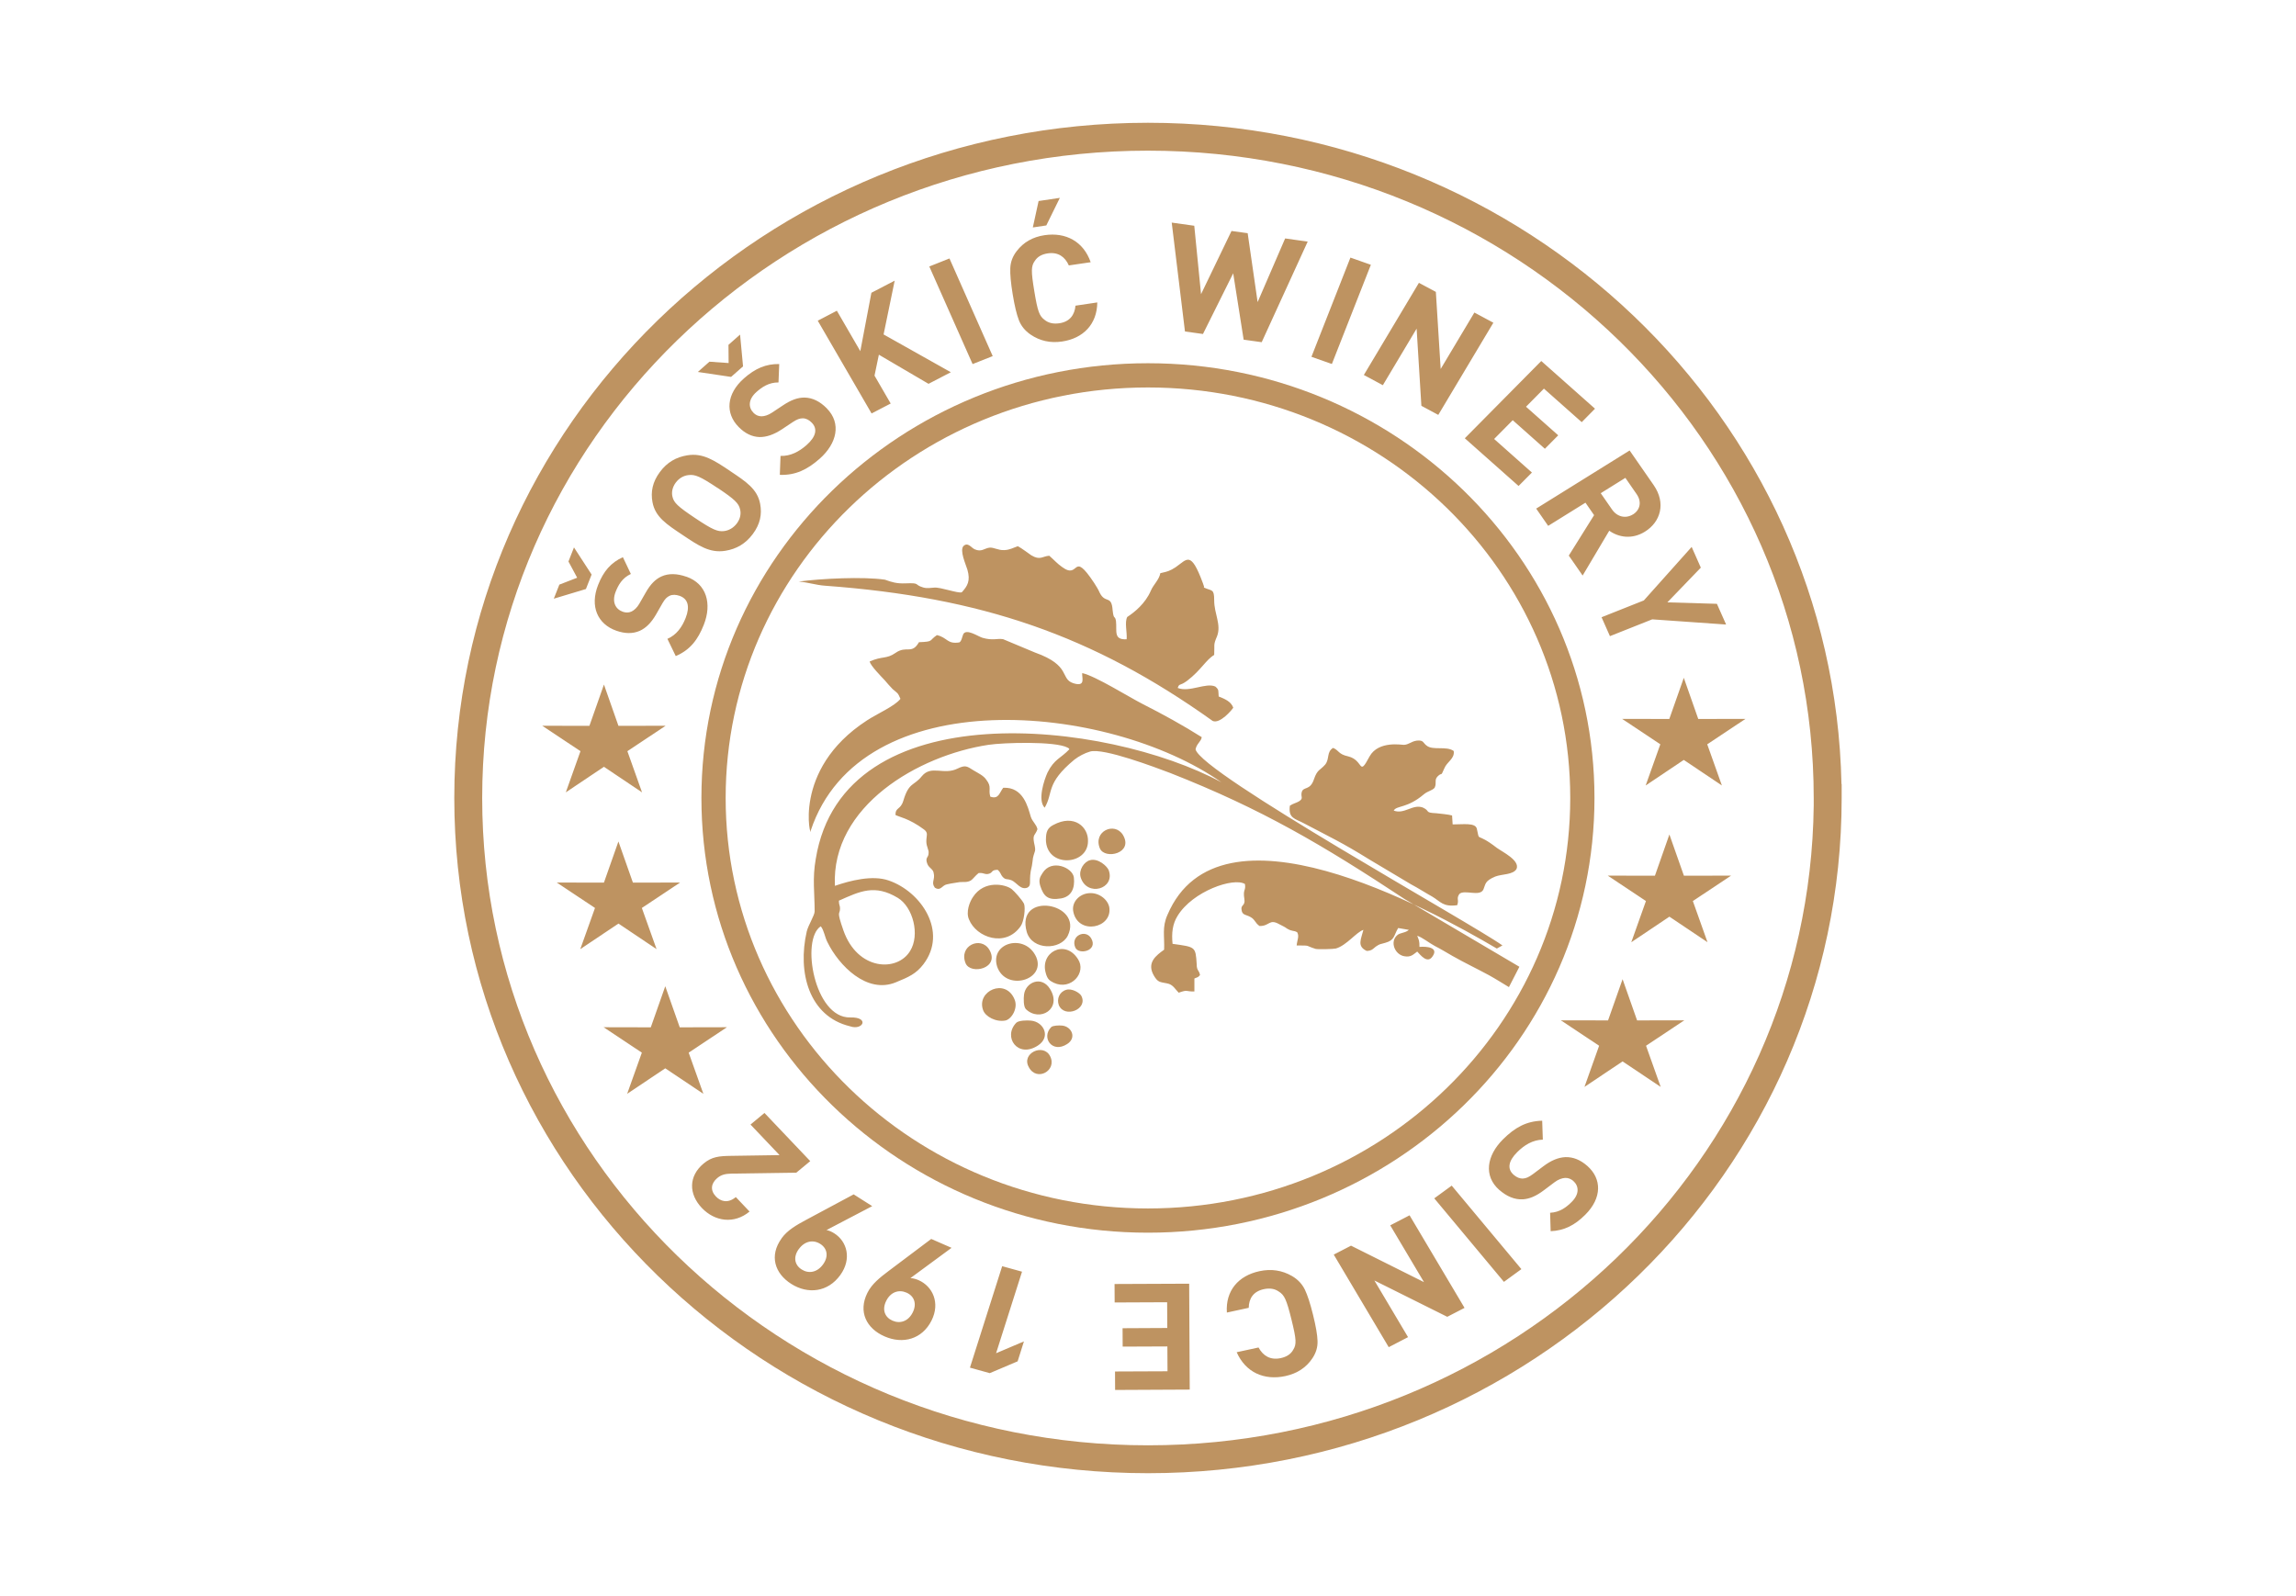 <svg width="187" height="130" viewBox="0 0 187 130" fill="none" xmlns="http://www.w3.org/2000/svg">
<path fill-rule="evenodd" clip-rule="evenodd" d="M93.496 12.272C63.519 12.272 39.272 35.91 39.272 65C39.272 94.09 63.522 117.728 93.5 117.728C123.262 117.728 147.376 94.428 147.72 65.625V65C147.72 35.91 123.473 12.272 93.496 12.272ZM149.98 63.864C149.359 33.986 124.28 10 93.496 10C62.323 10 37 34.596 37 65C37 95.404 62.327 120 93.5 120C124.673 120 149.996 95.403 149.996 65V63.864H149.98Z" fill="#BE9361"/>
<path fill-rule="evenodd" clip-rule="evenodd" d="M93.496 31.561C74.476 31.561 59.102 46.561 59.102 65C59.102 83.439 74.476 98.435 93.496 98.435C112.516 98.435 127.89 83.439 127.89 65C127.89 46.557 112.516 31.561 93.496 31.561ZM57.128 65C57.128 45.42 73.438 29.587 93.496 29.587C113.554 29.587 129.864 45.416 129.864 65C129.864 84.579 113.554 100.409 93.496 100.409C73.438 100.409 57.128 84.579 57.128 65Z" fill="#BE9361"/>
<path fill-rule="evenodd" clip-rule="evenodd" d="M123.747 78.749L122.896 80.405C122.378 80.096 121.87 79.767 121.277 79.439C120.27 78.894 119.266 78.417 118.307 77.872C117.759 77.559 117.393 77.327 116.845 77.047C116.389 76.801 115.841 76.353 115.427 76.223C115.565 76.585 115.61 76.618 115.61 77.129C116.203 77.081 117.21 77.163 116.662 77.921C116.251 78.514 115.703 77.805 115.427 77.51C115.106 77.741 114.923 77.988 114.379 77.891C113.599 77.76 113.188 76.719 113.785 76.189C114.013 75.958 114.468 76.007 114.744 75.742L113.875 75.592C113.509 76.204 113.602 76.585 112.823 76.797C112.368 76.932 112.412 76.865 112.047 77.111C111.819 77.294 111.73 77.443 111.315 77.458C110.491 77.077 110.86 76.499 111.043 75.742C110.495 75.906 109.67 77.014 108.804 77.26C108.622 77.309 107.387 77.342 107.159 77.294C106.245 77.014 106.838 77.014 105.607 77.014C105.652 76.551 105.835 76.271 105.652 75.939C105.331 75.757 105.286 75.906 104.827 75.641C104.644 75.492 104.417 75.41 104.186 75.279C103.365 74.816 103.409 75.443 102.585 75.428C102.219 75.182 102.219 74.898 101.854 74.701C101.533 74.503 101.167 74.566 101.122 74.122C101.033 73.678 101.443 73.809 101.35 73.231C101.212 72.406 101.488 72.585 101.395 72.007C100.481 71.444 97.145 72.585 95.91 74.6C95.5 75.26 95.41 75.988 95.5 76.88C97.373 77.144 97.373 77.096 97.466 78.532C97.466 79.092 97.649 78.98 97.738 79.424C97.556 79.622 97.6 79.573 97.279 79.704V80.76C96.548 80.778 96.776 80.581 96 80.861C95.724 80.596 95.541 80.181 95.041 80.099C94.448 79.984 94.31 80.017 93.989 79.487C93.351 78.413 94.172 77.82 94.813 77.357C94.858 76.249 94.63 75.54 95.086 74.518C99.305 64.605 116.348 73.999 121.911 77.264L122.367 77.01C119.807 75.178 97.824 62.989 97.373 61.038C97.466 60.557 97.828 60.411 97.876 60.045C96.365 59.087 94.675 58.161 93.078 57.352C91.937 56.773 89.239 55.072 88.142 54.826C88.098 55.188 88.463 55.982 87.411 55.65C86.314 55.285 87.273 54.214 84.303 53.154L81.699 52.065C81.195 51.983 80.874 52.199 80.009 51.949C79.632 51.826 78.714 51.188 78.457 51.651C78.367 51.849 78.319 52.229 78.136 52.326C77.132 52.49 77.177 51.931 76.308 51.733C75.625 52.196 76.08 52.263 74.845 52.311C74.252 53.348 73.842 52.542 72.927 53.188C72.196 53.699 71.879 53.419 70.827 53.882C70.92 54.244 71.741 55.072 72.062 55.415C72.29 55.68 72.428 55.848 72.7 56.128C73.11 56.49 73.11 56.389 73.338 56.923C72.883 57.516 71.42 58.146 70.596 58.691C64.395 62.724 66.107 68.563 66.025 67.668C70.096 55.408 90.221 57.236 99.484 63.724C90.138 58.68 68.674 56.236 66.439 69.97C66.156 71.57 66.35 72.727 66.35 74.231C66.35 74.563 65.846 75.32 65.708 75.865C64.936 79.215 65.891 82.789 69.226 83.595C70.282 83.968 70.861 82.834 69.245 82.875C66.324 82.946 65.201 76.507 66.85 75.451C67.126 75.798 67.171 76.327 67.398 76.756C68.312 78.622 70.596 81.002 72.972 80.01C74.024 79.581 74.618 79.316 75.211 78.54C77.222 75.898 75.028 72.626 72.379 71.72C71.055 71.257 69.23 71.731 67.999 72.156C67.689 65.668 74.785 61.534 80.513 60.669C81.699 60.489 85.949 60.355 86.956 60.9C87.094 60.982 87.049 60.948 87.094 61.034C86.411 61.762 85.859 61.825 85.314 62.933C85.038 63.541 84.49 65.179 85.083 65.791C85.814 64.567 85.132 63.84 87.504 61.877C87.87 61.597 88.329 61.348 88.784 61.217C89.881 60.904 94.086 62.504 95.317 62.967C102.771 65.896 107.73 68.832 114.416 73.242L123.736 78.741L123.747 78.749ZM68.323 73.365C68.323 73.727 68.417 73.746 68.417 73.992C68.417 74.555 68.096 74.074 68.689 75.775C69.831 79.062 73.077 79.193 74.125 77.462C74.95 76.141 74.353 73.876 73.121 73.134C71.249 72.011 70.058 72.589 68.323 73.365ZM89.582 69.108C89.986 70.044 92.351 69.511 91.459 68.011C90.791 66.914 89.004 67.705 89.582 69.108ZM87.575 77.174C87.851 77.82 89.478 77.45 88.866 76.421C88.407 75.667 87.176 76.212 87.575 77.174ZM100.443 57.639C100.261 57.143 99.761 56.93 99.257 56.732C99.212 56.24 99.302 56.203 98.985 55.923C98.209 55.576 96.884 56.419 95.921 56.038C96.059 55.624 96.059 55.923 96.698 55.445C97.839 54.568 98.205 53.759 98.891 53.348C98.936 52.472 98.802 52.572 99.123 51.83C99.488 50.871 98.891 50.013 98.891 48.905C98.891 47.931 98.709 48.162 98.07 47.864C98.07 47.849 98.022 47.815 98.07 47.797L97.977 47.517C96.974 44.808 96.698 45.551 95.739 46.211C95.283 46.506 95.097 46.554 94.504 46.689C94.41 47.222 93.948 47.61 93.735 48.106C93.284 49.166 92.396 49.871 91.81 50.255C91.579 50.688 91.81 51.513 91.761 52.072C90.665 52.136 90.985 51.393 90.892 50.584C90.803 50.073 90.709 50.55 90.62 49.707C90.53 48.435 90.026 49.196 89.571 48.289C89.433 47.976 89.295 47.774 89.112 47.48C87.284 44.722 87.971 47.263 86.508 46.189C86.143 45.942 85.87 45.629 85.46 45.267C84.867 45.316 84.728 45.663 83.997 45.233C83.632 44.987 83.266 44.689 82.9 44.491C82.535 44.611 82.262 44.79 81.803 44.808C81.3 44.842 80.934 44.562 80.569 44.611C80.158 44.674 79.93 44.987 79.382 44.741C79.11 44.625 78.834 44.129 78.468 44.48C78.147 44.842 78.651 45.95 78.789 46.394C79.061 47.319 78.789 47.748 78.334 48.244C78.058 48.36 76.599 47.815 76.095 47.864C75.774 47.883 75.502 47.946 75.181 47.849C74.405 47.618 74.998 47.468 73.763 47.517C73.032 47.55 72.622 47.416 72.073 47.218C70.308 46.957 66.887 47.125 65.055 47.371C65.865 47.442 66.428 47.655 67.215 47.711C79.901 48.644 88.997 51.744 98.768 58.725C99.361 58.99 100.358 57.807 100.447 57.639H100.443ZM118.677 73.746C118.859 73.283 118.587 73.216 118.859 72.82C119.27 72.425 120.55 73.085 120.822 72.44C121.005 72.011 120.915 71.764 121.784 71.399C122.333 71.186 123.247 71.268 123.519 70.772C123.795 70.078 122.378 69.399 121.923 69.071C120.139 67.683 120.553 68.69 120.277 67.485C120.139 67.004 119.18 67.153 118.311 67.153L118.266 66.425C117.99 66.343 117.307 66.276 116.986 66.243C115.983 66.194 116.531 66.078 115.89 65.78C115.065 65.466 114.382 66.358 113.513 66.026C113.744 65.597 114.61 65.862 115.979 64.691C116.3 64.426 116.666 64.392 116.848 64.161C117.031 63.765 116.804 63.549 117.076 63.254C117.486 62.84 117.307 63.351 117.624 62.609C117.852 62.03 118.49 61.818 118.4 61.172C117.807 60.743 116.71 61.142 116.207 60.743C115.89 60.527 115.979 60.262 115.382 60.329C114.927 60.396 114.744 60.657 114.334 60.672C114.244 60.691 112.278 60.295 111.547 61.612C110.633 63.332 111.092 61.926 109.812 61.612C108.987 61.433 109.081 61.135 108.577 60.919C108.028 61.251 108.305 61.81 107.935 62.273C107.525 62.754 107.297 62.653 107.021 63.463C106.7 64.441 106.152 64.026 106.017 64.537C105.924 64.933 106.2 65.019 105.786 65.28C105.559 65.411 105.331 65.444 105.055 65.627C104.917 66.668 105.465 66.668 106.197 67.063C108.39 68.22 109.26 68.601 111.543 70.018L114.923 72.033C115.516 72.346 116.065 72.708 116.662 73.04C117.345 73.454 117.527 73.884 118.673 73.734L118.677 73.746ZM76.136 72.305C76.546 72.57 76.685 72.238 76.961 72.093C77.095 72.011 77.781 71.91 78.013 71.876C78.378 71.794 78.696 71.925 79.061 71.727C79.244 71.611 79.427 71.332 79.703 71.115C80.162 71.067 80.203 71.279 80.572 71.164C80.893 71.048 80.71 70.865 81.255 70.85C81.531 71.097 81.483 71.227 81.665 71.429C81.938 71.708 81.986 71.544 82.397 71.708C82.807 71.888 83.128 72.518 83.676 72.302C84.087 72.07 83.721 71.757 84.042 70.533C84.091 70.287 84.091 70.153 84.132 69.888C84.27 69.242 84.404 69.425 84.221 68.649C84.087 67.94 84.314 68.071 84.497 67.541C84.404 67.127 84.087 66.948 83.949 66.515C83.721 65.758 83.356 64.086 81.71 64.168C81.389 64.582 81.345 65.127 80.658 64.892C80.475 64.299 80.796 64.116 80.337 63.523C80.11 63.176 79.695 62.993 79.285 62.747C78.781 62.433 78.643 62.284 78.005 62.597C76.86 63.176 75.856 62.284 75.08 63.224C74.439 64.034 74.028 63.687 73.573 65.224C73.345 65.985 72.931 65.735 72.931 66.381C73.159 66.53 74.028 66.645 75.263 67.571C75.629 67.851 75.446 68.052 75.446 68.53C75.446 68.974 75.674 69.239 75.629 69.504C75.629 69.884 75.308 69.817 75.539 70.395C75.674 70.709 75.998 70.791 76.043 71.104C76.181 71.649 75.815 71.865 76.132 72.294L76.136 72.305ZM78.923 74.898C79.516 76.368 81.893 77.212 83.128 75.443C83.4 75.063 83.538 73.958 83.4 73.611C83.218 73.264 82.624 72.604 82.397 72.421C81.893 72.026 80.158 71.66 79.244 73.067C78.972 73.462 78.651 74.29 78.923 74.898ZM83.628 75.924C84.087 77.428 86.37 77.394 86.963 76.223C88.288 73.514 82.669 72.555 83.628 75.924ZM85.184 68.358C85.184 70.72 88.612 70.522 88.612 68.522C88.657 67.399 87.516 66.261 85.781 67.201C85.326 67.433 85.188 67.761 85.188 68.358H85.184ZM81.207 78.715C81.893 80.778 85.184 79.857 84.404 77.973C83.535 75.992 80.613 76.749 81.207 78.715ZM85.184 79.308C85.322 79.756 85.46 79.868 85.825 80.051C87.243 80.711 88.519 79.208 87.792 78.118C86.74 76.451 84.639 77.588 85.188 79.308H85.184ZM87.422 74.29C87.833 76.189 90.62 75.611 90.347 73.895C90.209 73.234 89.478 72.69 88.702 72.753C87.926 72.802 87.24 73.481 87.422 74.29ZM84.725 72.16C84.997 72.984 85.318 73.365 86.415 73.182C87.281 73.033 87.557 72.324 87.463 71.481C87.374 70.671 85.635 69.929 84.908 71.119C84.676 71.466 84.587 71.697 84.725 72.16ZM80.065 82.267C80.248 82.812 81.117 83.274 81.893 83.125C82.397 83.01 82.945 82.103 82.624 81.39C81.893 79.641 79.516 80.715 80.065 82.267ZM83.538 82.185C84.68 83.308 86.553 82.166 85.505 80.532C84.822 79.458 83.538 80.002 83.404 81.01C83.359 81.338 83.359 81.984 83.542 82.181L83.538 82.185ZM88.016 71.466C88.519 73.085 90.851 72.425 90.303 70.888C90.165 70.541 89.433 69.895 88.795 70.063C88.292 70.179 87.836 70.873 88.016 71.466ZM78.647 78.469C79.058 79.428 81.479 78.883 80.569 77.346C79.882 76.223 78.054 77.032 78.647 78.469ZM83.792 86.923C84.43 88.143 86.124 87.203 85.527 86.032C84.978 84.942 83.154 85.8 83.792 86.923ZM86.236 81.868C86.691 82.976 88.657 82.215 88.064 81.107C87.926 80.861 87.284 80.48 86.829 80.629C86.281 80.793 86.053 81.372 86.236 81.868ZM82.777 83.304C81.658 84.446 82.878 86.237 84.531 85.166C85.613 84.468 85.016 83.241 83.979 83.136C83.639 83.099 82.975 83.118 82.777 83.304ZM85.617 83.662C84.784 84.509 85.691 85.834 86.915 85.043C87.717 84.528 87.277 83.614 86.508 83.539C86.254 83.513 85.762 83.528 85.617 83.662Z" fill="#BE9361"/>
<path d="M62.26 90.658L61.126 91.602L63.492 94.09L59.541 94.15C58.567 94.165 57.977 94.217 57.309 94.773C56.071 95.803 56.082 97.254 57.164 98.396C58.216 99.5 59.791 99.731 61.048 98.687L59.929 97.508C59.261 98.064 58.667 97.844 58.302 97.452C57.828 96.952 57.91 96.385 58.421 95.956C58.742 95.691 59.048 95.612 59.574 95.597L64.857 95.519L65.991 94.579L62.264 90.658H62.26ZM65.062 101.742C65.544 101.078 66.238 100.963 66.805 101.321C67.394 101.694 67.495 102.358 67.036 102.989C66.558 103.653 65.861 103.768 65.294 103.406C64.723 103.048 64.581 102.399 65.059 101.739L65.062 101.742ZM63.66 100.869C62.637 102.283 63.096 103.727 64.447 104.582C65.797 105.436 67.424 105.264 68.439 103.858C69.394 102.533 68.984 101.116 67.95 100.463C67.767 100.347 67.551 100.239 67.316 100.194L71.039 98.246L69.528 97.288L65.671 99.355C64.857 99.791 64.13 100.209 63.66 100.862V100.869ZM72.181 105.958C72.543 105.235 73.207 105.018 73.83 105.291C74.476 105.574 74.684 106.212 74.338 106.906C73.976 107.63 73.308 107.846 72.689 107.574C72.069 107.302 71.815 106.686 72.181 105.958ZM70.648 105.305C69.875 106.85 70.569 108.212 72.047 108.857C73.528 109.507 75.102 109.096 75.871 107.563C76.595 106.115 75.949 104.776 74.823 104.279C74.625 104.194 74.39 104.119 74.151 104.108L77.501 101.642L75.845 100.918L72.382 103.522C71.651 104.071 71.002 104.593 70.648 105.305ZM81.624 103.134L78.998 111.402L80.613 111.85L82.882 110.887L83.396 109.264L81.128 110.227L83.24 103.585L81.624 103.138V103.134ZM90.776 104.589L90.784 106.093L95.059 106.074L95.07 108.171L91.429 108.19L91.437 109.689L95.078 109.674L95.089 111.697L90.814 111.715L90.821 113.219L96.899 113.189L96.854 104.563L90.776 104.589ZM99.924 106.914L101.704 106.529C101.715 105.768 102.081 105.194 102.924 105.011C103.406 104.906 103.82 104.966 104.155 105.205C104.614 105.492 104.782 105.854 105.185 107.481C105.588 109.111 105.607 109.503 105.327 109.947C105.137 110.298 104.793 110.521 104.312 110.626C103.465 110.809 102.872 110.439 102.503 109.76L100.723 110.145C101.45 111.79 102.958 112.461 104.689 112.088C105.648 111.879 106.383 111.398 106.886 110.644C107.189 110.193 107.327 109.73 107.308 109.223C107.293 108.727 107.17 108.022 106.942 107.1C106.715 106.179 106.491 105.492 106.275 105.044C106.054 104.593 105.711 104.22 105.23 103.94C104.42 103.47 103.536 103.336 102.577 103.544C100.857 103.914 99.805 105.138 99.924 106.914ZM108.629 102.194L113.106 109.734L114.68 108.917L111.938 104.302L117.874 107.261L119.281 106.533L114.804 98.993L113.229 99.81L115.979 104.436L110.035 101.466L108.629 102.194ZM116.815 97.612L122.489 104.414L123.911 103.377L118.236 96.575L116.815 97.612ZM122.113 96.926C122.71 97.448 123.351 97.728 124.03 97.691C124.56 97.657 125.094 97.444 125.754 96.944L126.612 96.299C126.907 96.075 127.217 95.963 127.463 95.948C127.728 95.933 127.959 96.038 128.131 96.187C128.593 96.594 128.664 97.25 128.007 97.903C127.59 98.321 127.056 98.746 126.25 98.787L126.295 100.287C127.392 100.239 128.25 99.81 129.116 98.944C130.481 97.582 130.474 96.015 129.272 94.963C128.705 94.467 128.119 94.236 127.496 94.254C126.918 94.281 126.34 94.519 125.717 94.986L124.84 95.646C124.497 95.896 124.291 95.982 124.045 95.997C123.777 96.012 123.519 95.9 123.284 95.695C122.743 95.224 122.84 94.579 123.568 93.851C124.15 93.269 124.832 92.852 125.657 92.829L125.605 91.288C124.31 91.318 123.37 91.852 122.411 92.807C121.09 94.124 120.81 95.784 122.113 96.93V96.926Z" fill="#BE9361"/>
<path d="M140.585 50.871L139.835 49.184L135.801 49.065L138.525 46.237L137.779 44.55L133.884 48.908L130.44 50.277L131.123 51.818L134.567 50.449L140.581 50.871H140.585ZM133.003 41.898C132.414 42.263 131.72 42.118 131.291 41.498L130.373 40.174L132.38 38.924L133.298 40.252C133.727 40.868 133.589 41.536 133.003 41.901V41.898ZM128.899 46.882L131.067 43.23C131.821 43.763 132.91 43.968 133.977 43.304C135.249 42.513 135.704 40.984 134.686 39.517L132.727 36.693L125.116 41.428L126.093 42.834L129.13 40.946L129.832 41.961L127.772 45.255L128.903 46.886L128.899 46.882ZM123.683 39.584L124.769 38.491L121.691 35.757L123.206 34.227L125.825 36.555L126.911 35.458L124.288 33.13L125.746 31.656L128.825 34.387L129.907 33.29L125.53 29.406L119.303 35.7L123.68 39.584H123.683ZM117.143 33.794L121.628 26.287L120.083 25.459L117.337 30.056L116.945 23.776L115.565 23.038L111.08 30.544L112.628 31.376L115.378 26.769L115.766 33.055L117.147 33.798L117.143 33.794ZM108.476 29.649L111.651 21.568L109.987 20.982L106.812 29.063L108.476 29.649ZM106.506 19.68L104.67 19.422L102.428 24.608L101.618 18.997L100.301 18.814L97.82 23.963L97.268 18.389L95.432 18.131L96.511 27L97.977 27.205L100.439 22.262L101.29 27.668L102.76 27.873L106.506 19.68ZM86.321 16.117L84.59 16.374L84.12 18.527L85.217 18.363L86.321 16.117ZM89.373 24.634L87.594 24.899C87.526 25.657 87.124 26.209 86.277 26.332C85.795 26.403 85.392 26.313 85.079 26.056C84.65 25.739 84.512 25.369 84.24 23.717C83.967 22.064 83.978 21.672 84.284 21.247C84.501 20.907 84.855 20.709 85.336 20.639C86.183 20.512 86.743 20.922 87.053 21.62L88.832 21.359C88.243 19.669 86.806 18.9 85.075 19.157C84.116 19.299 83.359 19.732 82.807 20.452C82.475 20.881 82.307 21.336 82.284 21.84C82.262 22.336 82.329 23.049 82.482 23.982C82.635 24.914 82.803 25.612 82.982 26.075C83.161 26.541 83.475 26.933 83.926 27.246C84.687 27.768 85.549 27.962 86.504 27.817C88.224 27.563 89.351 26.414 89.37 24.634H89.373ZM80.852 29.007L77.33 21.053L75.688 21.706L79.214 29.656L80.852 29.007ZM77.442 30.32L71.965 27.242L72.868 22.862L70.972 23.847L70.069 28.604L68.159 25.31L66.603 26.123L70.987 33.678L72.543 32.869L71.226 30.597L71.58 28.892L75.625 31.264L77.442 30.32ZM60.276 27.254L59.332 28.089L59.343 29.571L57.78 29.462L56.836 30.298L59.544 30.701L60.518 29.843L60.276 27.254ZM67.346 33.268C66.794 32.708 66.182 32.391 65.514 32.384C64.988 32.384 64.447 32.563 63.764 33.022L62.876 33.611C62.57 33.816 62.26 33.91 62.014 33.91C61.749 33.91 61.529 33.79 61.373 33.63C60.943 33.197 60.921 32.537 61.615 31.925C62.055 31.537 62.611 31.145 63.406 31.152L63.465 29.653C62.384 29.634 61.511 30.011 60.593 30.82C59.153 32.093 59.052 33.66 60.164 34.783C60.686 35.312 61.249 35.581 61.861 35.6C62.432 35.607 63.018 35.402 63.667 34.98L64.574 34.376C64.924 34.148 65.133 34.078 65.379 34.074C65.644 34.074 65.891 34.201 66.111 34.425C66.607 34.928 66.465 35.566 65.7 36.245C65.085 36.79 64.383 37.163 63.57 37.137L63.514 38.678C64.786 38.726 65.756 38.252 66.764 37.361C68.155 36.13 68.547 34.488 67.342 33.268H67.346ZM58.444 39.741C59.876 40.696 60.164 41.006 60.276 41.483C60.369 41.842 60.298 42.252 60.018 42.629C59.738 43.006 59.347 43.218 58.959 43.26C58.447 43.315 58.048 43.159 56.615 42.2C55.183 41.245 54.888 40.946 54.772 40.469C54.679 40.111 54.758 39.689 55.037 39.312C55.317 38.935 55.701 38.734 56.089 38.697C56.601 38.637 57.007 38.79 58.44 39.745L58.444 39.741ZM59.466 38.364C58.179 37.506 57.257 36.876 55.974 37.088C55.082 37.234 54.34 37.644 53.746 38.447C53.149 39.249 52.985 40.058 53.142 40.901C53.366 42.118 54.31 42.718 55.597 43.577C56.88 44.435 57.798 45.073 59.082 44.864C59.973 44.718 60.723 44.297 61.316 43.495C61.913 42.692 62.07 41.894 61.913 41.051C61.69 39.834 60.753 39.226 59.466 38.368V38.364ZM46.747 44.591L46.299 45.737L47.008 47.058L45.557 47.621L45.105 48.766L47.721 47.979L48.184 46.8L46.747 44.588V44.591ZM55.907 46.979C55.149 46.714 54.452 46.684 53.851 46.964C53.381 47.188 52.981 47.576 52.586 48.278L52.067 49.181C51.888 49.494 51.653 49.707 51.437 49.811C51.202 49.923 50.948 49.908 50.732 49.833C50.142 49.628 49.814 49.046 50.142 48.203C50.355 47.669 50.665 47.084 51.381 46.752L50.732 45.386C49.751 45.83 49.15 46.535 48.713 47.647C48.027 49.393 48.672 50.837 50.194 51.374C50.915 51.628 51.541 51.628 52.101 51.386C52.616 51.154 53.041 50.721 53.422 50.069L53.952 49.143C54.157 48.789 54.313 48.636 54.534 48.531C54.769 48.419 55.052 48.431 55.351 48.535C56.033 48.774 56.209 49.404 55.843 50.337C55.548 51.087 55.097 51.718 54.358 52.038L55.037 53.441C56.201 52.945 56.843 52.113 57.324 50.886C57.989 49.192 57.567 47.557 55.91 46.975L55.907 46.979Z" fill="#BE9361"/>
<path fill-rule="evenodd" clip-rule="evenodd" d="M49.191 55.766L50.37 59.124L54.213 59.116L51.097 61.187L52.291 64.541L49.187 62.459L46.083 64.541L47.277 61.187L44.162 59.116L48.005 59.124L49.187 55.766H49.191ZM50.366 68.537L51.549 71.895L55.392 71.887L52.276 73.958L53.474 77.312L50.37 75.23L47.262 77.312L48.46 73.958L45.344 71.887L49.187 71.895L50.37 68.537H50.366ZM54.179 80.323L55.362 83.681L59.205 83.673L56.09 85.744L57.287 89.098L54.183 87.02L51.079 89.098L52.276 85.744L49.161 83.673L53.004 83.681L54.187 80.323H54.179ZM132.153 79.76L130.97 83.117L127.127 83.11L130.242 85.181L129.048 88.535L132.153 86.457L135.257 88.535L134.063 85.181L137.178 83.11L133.335 83.117L132.153 79.76ZM135.966 67.973L134.787 71.331L130.944 71.324L134.055 73.394L132.862 76.749L135.966 74.667L139.07 76.749L137.876 73.394L140.991 71.324L137.148 71.331L135.966 67.973ZM137.141 55.206L135.958 58.564L132.115 58.556L135.227 60.627L134.033 63.981L137.137 61.899L140.241 63.981L139.047 60.627L142.163 58.556L138.316 58.564L137.137 55.206H137.141Z" fill="#BE9361"/>
</svg>
